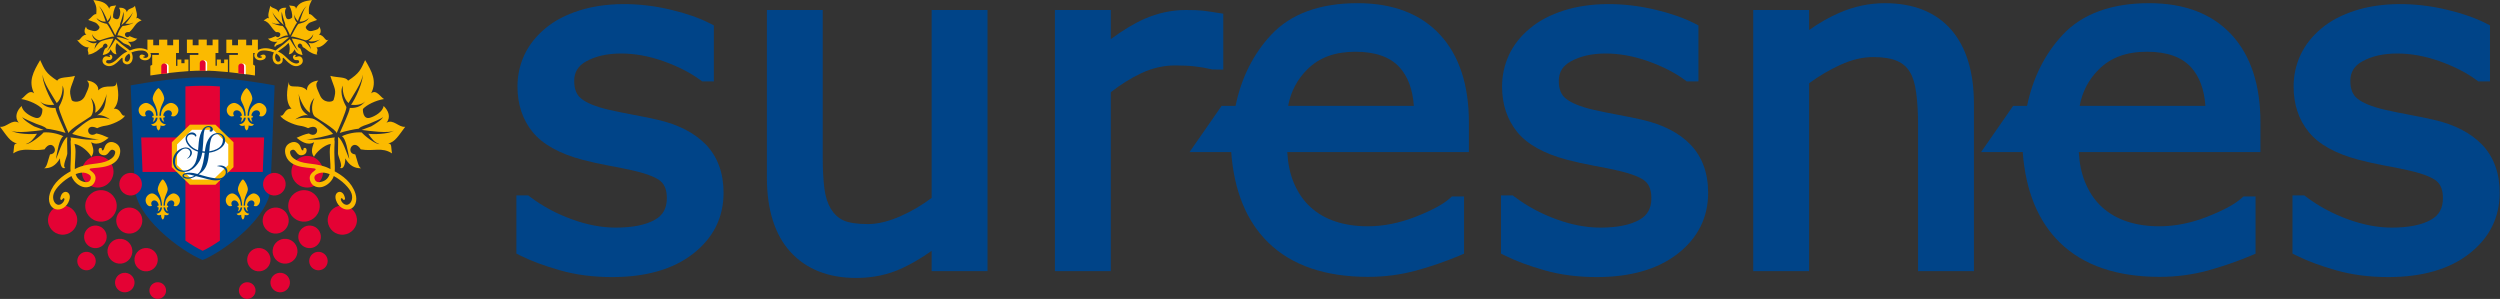 <?xml version="1.0" encoding="UTF-8" standalone="no"?>
<svg
   xmlns:dc="http://purl.org/dc/elements/1.1/"
   xmlns:cc="http://creativecommons.org/ns#"
   xmlns:rdf="http://www.w3.org/1999/02/22-rdf-syntax-ns#"
   xmlns:svg="http://www.w3.org/2000/svg"
   xmlns="http://www.w3.org/2000/svg"
   xmlns:sodipodi="http://sodipodi.sourceforge.net/DTD/sodipodi-0.dtd"
   xmlns:inkscape="http://www.inkscape.org/namespaces/inkscape"
   inkscape:version="1.0 (4035a4f, 2020-05-01)"
   sodipodi:docname="Logo Suresnes.svg"
   viewBox="0 0 700 83.701"
   height="83.701"
   width="700"
   xml:space="preserve"
   id="svg833"
   version="1.1"><rect x="0" y="0" width="700" height="83.701" fill="#333333" stroke="none"/><defs
     id="defs837" /><sodipodi:namedview
     inkscape:current-layer="g841"
     inkscape:window-maximized="0"
     inkscape:window-y="0"
     inkscape:window-x="0"
     inkscape:cy="31.749281"
     inkscape:cx="30.517953"
     inkscape:zoom="8.1279973"
     showgrid="false"
     id="namedview835"
     inkscape:window-height="900"
     inkscape:window-width="1440"
     inkscape:pageshadow="2"
     inkscape:pageopacity="0"
     guidetolerance="10"
     gridtolerance="10"
     objecttolerance="10"
     borderopacity="1"
     bordercolor="#666666"
     pagecolor="#ffffff" /><g
     transform="matrix(1.333,0,0,-1.333,-433.648,109.939)"
     inkscape:label="Logo Suresnes"
     inkscape:groupmode="layer"
     id="g841"><g
       transform="matrix(2.52,0,0,2.52,-494.271,-125.308)"
       id="g1509"><path
         d="m 384.068,70.406 c -0.949,0.976 -2.3,1.67 -4.012,2.062 -0.537,0.126 -1.212,0.266 -2.006,0.412 -0.783,0.146 -1.496,0.292 -2.118,0.436 -1.058,0.248 -1.818,0.56 -2.263,0.932 -0.386,0.312 -0.573,0.787 -0.573,1.452 0,0.74 0.317,1.262 1,1.64 0.778,0.433 1.759,0.654 2.915,0.654 1.142,0 2.325,-0.217 3.519,-0.64 1.205,-0.429 2.235,-0.953 3.069,-1.563 l 0.159,-0.12 h 0.977 v 4.667 l -0.325,0.166 c -0.874,0.448 -1.976,0.835 -3.272,1.142 -2.705,0.646 -5.466,0.617 -7.612,-0.065 -1.134,-0.36 -2.084,-0.859 -2.825,-1.483 -0.776,-0.643 -1.367,-1.385 -1.754,-2.213 -0.385,-0.824 -0.58,-1.716 -0.58,-2.646 0,-1.486 0.426,-2.762 1.265,-3.793 0.839,-1.021 2.228,-1.801 4.152,-2.309 0.656,-0.173 1.399,-0.34 2.207,-0.49 0.781,-0.143 1.414,-0.269 1.903,-0.382 1.515,-0.335 2.154,-0.69 2.421,-0.93 0.337,-0.301 0.501,-0.757 0.501,-1.395 0,-0.844 -0.315,-1.419 -0.988,-1.8 -0.765,-0.437 -1.867,-0.659 -3.274,-0.659 -1.155,0 -2.383,0.23 -3.647,0.691 -1.277,0.462 -2.45,1.092 -3.491,1.876 l -0.158,0.12 h -0.983 v -4.852 l 0.329,-0.164 c 0.889,-0.443 1.998,-0.858 3.298,-1.226 1.319,-0.378 2.784,-0.568 4.353,-0.568 2.816,0 5.075,0.649 6.731,1.931 1.698,1.313 2.559,3.028 2.559,5.092 0,1.652 -0.496,3.001 -1.477,4.025"
         style="fill:#004488;fill-opacity:1;fill-rule:nonzero;stroke:none"
         id="path893" /><path
         d="m 402.89,81.619 v -15.662 c -0.809,-0.61 -1.692,-1.126 -2.615,-1.532 -0.98,-0.431 -1.887,-0.649 -2.696,-0.649 -0.915,0 -1.604,0.106 -2.048,0.31 -0.422,0.199 -0.762,0.509 -1.034,0.947 -0.274,0.457 -0.456,1.017 -0.544,1.676 -0.092,0.711 -0.142,1.587 -0.142,2.601 v 12.309 h -4.654 v -13.949 c 0,-2.694 0.659,-4.784 1.961,-6.211 1.312,-1.442 3.163,-2.173 5.486,-2.173 1.37,0 2.641,0.268 3.782,0.792 0.807,0.37 1.648,0.862 2.504,1.467 v -1.69 h 4.658 v 21.764 z"
         style="fill:#004488;fill-opacity:1;fill-rule:nonzero;stroke:none"
         id="path895" /><path
         d="m 426.693,81.39 c -0.553,0.087 -0.964,0.149 -1.242,0.179 -0.3,0.033 -0.751,0.05 -1.373,0.05 -1.171,0 -2.334,-0.249 -3.457,-0.741 -0.835,-0.367 -1.774,-0.934 -2.798,-1.683 v 2.424 h -4.658 v -21.765 h 4.658 v 14.913 c 0.816,0.639 1.665,1.171 2.533,1.581 0.909,0.431 1.864,0.651 2.836,0.651 0.636,0 1.194,-0.026 1.652,-0.083 0.459,-0.048 0.941,-0.133 1.432,-0.25 l 0.922,-0.015 v 4.66 z"
         style="fill:#004488;fill-opacity:1;fill-rule:nonzero;stroke:none"
         id="path897" /><path
         d="m 438.218,78.141 c 1.657,0 2.891,-0.437 3.673,-1.296 0.697,-0.768 1.095,-1.847 1.192,-3.217 h -10.476 c 0.218,1.197 0.749,2.199 1.603,3.05 0.992,0.985 2.303,1.463 4.008,1.463 m 9.454,-5.884 c 0,3.122 -0.813,5.586 -2.416,7.312 -1.612,1.738 -3.92,2.62 -6.857,2.62 -3.149,0 -5.578,-0.888 -7.21,-2.638 -1.489,-1.6 -2.488,-3.589 -2.967,-5.923 h -1.162 l -2.672,-3.848 h 3.472 c 0.237,-3.256 1.287,-5.802 3.121,-7.574 1.941,-1.877 4.729,-2.83 8.287,-2.83 1.383,0 2.726,0.178 3.983,0.52 1.24,0.335 2.466,0.76 3.65,1.257 l 0.367,0.158 v 4.766 h -1.011 l -0.17,-0.149 c -0.545,-0.495 -1.502,-1.012 -2.849,-1.538 -1.343,-0.53 -2.687,-0.799 -4.008,-0.799 -0.985,0 -1.897,0.138 -2.709,0.411 -0.794,0.266 -1.488,0.669 -2.063,1.2 -0.592,0.541 -1.07,1.247 -1.414,2.097 -0.288,0.712 -0.459,1.546 -0.512,2.481 h 15.14 z"
         style="fill:#004488;fill-opacity:1;fill-rule:nonzero;stroke:none"
         id="path899" /><path
         d="m 466.138,70.406 c -0.947,0.976 -2.301,1.67 -4.013,2.062 -0.536,0.126 -1.213,0.266 -2.002,0.412 -0.786,0.146 -1.498,0.292 -2.123,0.436 -1.052,0.248 -1.815,0.56 -2.262,0.932 -0.385,0.31 -0.573,0.787 -0.573,1.452 0,0.74 0.321,1.262 1.007,1.64 0.776,0.433 1.752,0.654 2.909,0.654 1.141,0 2.327,-0.217 3.524,-0.64 1.201,-0.429 2.232,-0.953 3.063,-1.563 l 0.157,-0.12 h 0.98 v 4.667 l -0.326,0.166 c -0.872,0.448 -1.975,0.835 -3.269,1.142 -2.702,0.646 -5.465,0.619 -7.617,-0.065 -1.128,-0.36 -2.077,-0.859 -2.82,-1.483 -0.78,-0.641 -1.368,-1.385 -1.755,-2.213 -0.385,-0.824 -0.581,-1.716 -0.581,-2.646 0,-1.486 0.427,-2.762 1.266,-3.793 0.833,-1.021 2.228,-1.801 4.15,-2.309 0.663,-0.173 1.403,-0.34 2.209,-0.49 0.783,-0.143 1.417,-0.269 1.902,-0.382 1.517,-0.335 2.156,-0.69 2.421,-0.93 0.336,-0.301 0.497,-0.757 0.497,-1.395 0,-0.844 -0.312,-1.419 -0.984,-1.8 -0.765,-0.437 -1.866,-0.659 -3.278,-0.659 -1.148,0 -2.377,0.23 -3.643,0.691 -1.277,0.462 -2.452,1.092 -3.492,1.876 l -0.162,0.12 h -0.976 v -4.852 l 0.329,-0.164 c 0.887,-0.443 1.999,-0.858 3.297,-1.226 1.318,-0.378 2.783,-0.568 4.356,-0.568 2.81,0 5.073,0.649 6.726,1.931 1.699,1.313 2.56,3.028 2.56,5.092 0,1.652 -0.495,3.002 -1.477,4.025"
         style="fill:#004488;fill-opacity:1;fill-rule:nonzero;stroke:none"
         id="path901" /><path
         d="m 487.872,79.977 c -1.281,1.47 -3.141,2.211 -5.533,2.211 -1.293,0 -2.57,-0.271 -3.793,-0.805 -0.856,-0.369 -1.698,-0.851 -2.517,-1.434 v 1.669 h -4.658 v -21.764 h 4.658 v 15.657 c 0.835,0.619 1.714,1.133 2.614,1.541 0.949,0.431 1.864,0.645 2.722,0.645 0.83,0 1.505,-0.106 2.004,-0.327 0.467,-0.2 0.811,-0.5 1.062,-0.922 0.245,-0.392 0.419,-0.965 0.522,-1.702 0.106,-0.803 0.158,-1.668 0.158,-2.584 v -12.308 h 4.657 v 13.951 c 0,2.651 -0.641,4.729 -1.896,6.172"
         style="fill:#004488;fill-opacity:1;fill-rule:nonzero;stroke:none"
         id="path903" /><path
         d="m 504.197,78.141 c 1.657,0 2.893,-0.437 3.671,-1.296 0.697,-0.768 1.098,-1.847 1.197,-3.217 h -10.483 c 0.222,1.197 0.75,2.199 1.606,3.05 0.99,0.985 2.304,1.463 4.009,1.463 m 9.454,-5.884 c 0,3.122 -0.816,5.586 -2.416,7.312 -1.614,1.738 -3.92,2.62 -6.857,2.62 -3.151,0 -5.579,-0.888 -7.212,-2.638 -1.491,-1.6 -2.487,-3.589 -2.967,-5.923 h -1.163 l -2.668,-3.848 h 3.468 c 0.242,-3.256 1.289,-5.802 3.124,-7.574 1.94,-1.877 4.727,-2.83 8.285,-2.83 1.383,0 2.726,0.178 3.989,0.52 1.232,0.335 2.456,0.76 3.644,1.257 l 0.366,0.158 v 4.766 h -1.007 l -0.172,-0.149 c -0.548,-0.495 -1.506,-1.012 -2.848,-1.538 -1.343,-0.53 -2.69,-0.799 -4.011,-0.799 -0.982,0 -1.895,0.138 -2.71,0.411 -0.794,0.266 -1.484,0.669 -2.062,1.2 -0.594,0.541 -1.069,1.247 -1.412,2.097 -0.29,0.712 -0.462,1.546 -0.511,2.481 h 15.14 z"
         style="fill:#004488;fill-opacity:1;fill-rule:nonzero;stroke:none"
         id="path905" /><path
         d="m 532.116,70.406 c -0.951,0.976 -2.301,1.67 -4.01,2.062 -0.54,0.126 -1.219,0.266 -2.007,0.412 -0.783,0.146 -1.498,0.292 -2.122,0.436 -1.054,0.248 -1.814,0.56 -2.262,0.932 -0.382,0.31 -0.571,0.787 -0.571,1.452 0,0.74 0.314,1.262 1.001,1.64 0.778,0.433 1.76,0.654 2.913,0.654 1.142,0 2.326,-0.217 3.523,-0.64 1.202,-0.429 2.234,-0.953 3.064,-1.563 l 0.159,-0.12 h 0.979 v 4.667 l -0.325,0.166 c -0.874,0.448 -1.976,0.835 -3.275,1.142 -2.699,0.646 -5.461,0.619 -7.61,-0.065 -1.131,-0.36 -2.082,-0.859 -2.824,-1.483 -0.775,-0.641 -1.367,-1.385 -1.753,-2.213 -0.387,-0.824 -0.581,-1.716 -0.581,-2.646 0,-1.486 0.426,-2.762 1.266,-3.793 0.83,-1.021 2.23,-1.801 4.149,-2.309 0.66,-0.173 1.403,-0.34 2.209,-0.49 0.781,-0.143 1.415,-0.269 1.906,-0.382 1.513,-0.335 2.15,-0.69 2.417,-0.93 0.337,-0.301 0.499,-0.757 0.499,-1.395 0,-0.844 -0.315,-1.419 -0.988,-1.8 -0.765,-0.437 -1.866,-0.659 -3.278,-0.659 -1.152,0 -2.375,0.23 -3.644,0.691 -1.275,0.462 -2.449,1.092 -3.488,1.876 l -0.159,0.12 h -0.983 v -4.852 l 0.333,-0.164 c 0.887,-0.443 1.996,-0.858 3.295,-1.226 1.32,-0.378 2.785,-0.568 4.356,-0.568 2.809,0 5.073,0.649 6.729,1.931 1.697,1.313 2.558,3.028 2.558,5.092 0,1.652 -0.496,3.002 -1.476,4.025"
         style="fill:#004488;fill-opacity:1;fill-rule:nonzero;stroke:none"
         id="path907" /></g><g
       transform="matrix(2.52,0,0,2.52,-494.271,-125.308)"
       id="g1555"><path
         d="m 342.125,76.004 c 2.354,0.023 6,-0.669 6,-0.669 l -0.339,-8.431 c 0.004,-2.474 -3.802,-5.362 -5.661,-6.123 -1.86,0.761 -5.665,3.649 -5.661,6.123 l -0.339,8.431 c 0,0 3.646,0.692 6,0.669"
         style="fill:#004488;fill-opacity:1;fill-rule:nonzero;stroke:none"
         id="path909" /><path
         d="m 343.562,75.249 v -4.254 h 3.688 l -0.114,-2.872 h -3.574 v -5.725 c -0.506,-0.354 -1.003,-0.647 -1.436,-0.851 -0.435,0.204 -0.931,0.497 -1.437,0.85 v 5.726 h -3.574 l -0.114,2.872 h 3.688 v 4.254 c 0.502,0.038 0.992,0.059 1.437,0.056 0.443,0.003 0.933,-0.018 1.436,-0.056"
         style="fill:#e40234;fill-opacity:1;fill-rule:nonzero;stroke:none"
         id="path911" /><path
         d="m 341.061,72.061 h 2.13 l 1.505,-1.466 v -2.073 l -1.505,-1.467 h -2.13 l -1.505,1.467 v 2.073 z"
         style="fill:#fbba00;fill-opacity:1;fill-rule:nonzero;stroke:none"
         id="path913" /><path
         d="m 341.241,71.635 -1.249,-1.217 v -1.72 l 1.249,-1.215 h 1.767 l 1.251,1.215 v 1.72 l -1.251,1.217 z"
         style="fill:#ffffff;fill-opacity:1;fill-rule:nonzero;stroke:none"
         id="path915" /><path
         d="m 337.92,77.876 h 0.552 v 0.159 h -0.95 v 1.114 h 0.484 v -0.468 h 0.488 v 0.468 h 0.684 v -0.468 h 0.489 v 0.468 h 0.483 v -1.114 h -0.243 v -1.071 h 0.113 v 0.525 h 0.33 v -0.302 h 0.265 v 0.302 h 0.326 v -0.964 c -1.039,-0.07 -2.199,-0.218 -3.176,-0.363 v 0.809 l 0.155,0.079 z"
         style="fill:#fbba00;fill-opacity:1;fill-rule:nonzero;stroke:none"
         id="path917" /><path
         id="path933"
         style="fill:#ffffff;fill-opacity:1;fill-rule:nonzero;stroke:none"
         d="m 339.15,76.937 c 0,0.117 -0.094,0.213 -0.214,0.224 0.033,0.001 0.072,0.003 0.117,0.001 0.131,-0.005 0.237,-0.101 0.237,-0.225 l -0.002,-0.575 -0.139,-0.017 z" /><path
         id="path935"
         style="fill:#e40234;fill-opacity:1;fill-rule:nonzero;stroke:none"
         d="m 338.677,76.937 c 0,0.124 0.105,0.225 0.237,0.225 0.13,0 0.237,-0.101 0.237,-0.225 l -0.003,-0.592 -0.471,-0.061 z" /><path
         d="m 344.344,77.876 h 0.719 v 0.159 h -0.963 v 1.114 h 0.484 v -0.468 h 0.487 v 0.468 h 0.686 v -0.468 h 0.488 v 0.468 h 0.484 v -1.114 h -0.39 l -0.004,-0.966 0.155,-0.098 -0.005,-0.809 c -0.66,0.097 -1.406,0.198 -2.141,0.273 z"
         style="fill:#fbba00;fill-opacity:1;fill-rule:nonzero;stroke:none"
         id="path945" /><path
         id="path961"
         style="fill:#ffffff;fill-opacity:1;fill-rule:nonzero;stroke:none"
         d="m 345.717,76.935 v -0.672 l -0.14,0.019 v 0.653 c 0,0.123 -0.106,0.224 -0.237,0.224 h -0.021 c 0.042,0.005 0.094,0.005 0.16,0 0.132,-0.009 0.238,-0.101 0.238,-0.224" /><path
         id="path963"
         style="fill:#e40234;fill-opacity:1;fill-rule:nonzero;stroke:none"
         d="m 345.577,76.935 v -0.653 l -0.472,0.061 -0.002,0.592 c 0,0.123 0.106,0.224 0.237,0.224 0.131,0 0.237,-0.101 0.237,-0.224" /><path
         d="m 343.197,76.972 h 0.111 v 0.517 h 0.333 v -0.296 h 0.277 v 0.296 h 0.311 v -1.042 c -0.749,0.075 -1.483,0.122 -2.099,0.117 -0.331,0.005 -0.694,-0.008 -1.076,-0.033 v 1.346 h 0.713 v 0.158 h -0.954 v 1.115 h 0.482 v -0.469 h 0.489 v 0.469 h 0.684 v -0.469 h 0.487 v 0.469 h 0.483 v -1.115 h -0.241 z"
         style="fill:#fbba00;fill-opacity:1;fill-rule:nonzero;stroke:none"
         id="path973" /><path
         id="path989"
         style="fill:#ffffff;fill-opacity:1;fill-rule:nonzero;stroke:none"
         d="m 342.5,77.203 -0.002,-0.645 -0.14,10e-4 0.002,0.644 c 0,0.124 -0.107,0.225 -0.238,0.225 h -0.023 c 0.04,0.004 0.093,0.006 0.163,0 0.132,-0.009 0.238,-0.101 0.238,-0.225" /><path
         id="path991"
         style="fill:#e40234;fill-opacity:1;fill-rule:nonzero;stroke:none"
         d="m 342.36,77.203 -0.002,-0.644 -0.228,0.002 -0.247,-0.002 0.003,0.644 c 0,0.124 0.106,0.225 0.236,0.225 0.131,0 0.238,-0.101 0.238,-0.225" /><path
         d="m 334.197,61.404 c -0.059,0.57 0.354,1.081 0.924,1.14 0.569,0.061 1.08,-0.352 1.14,-0.923 0.059,-0.571 -0.354,-1.08 -0.924,-1.139 -0.57,-0.06 -1.079,0.353 -1.14,0.922"
         style="fill:#e40234;fill-opacity:1;fill-rule:nonzero;stroke:none"
         id="path1001" /><path
         d="m 336.445,60.706 c -0.056,0.535 0.331,1.015 0.866,1.07 0.534,0.057 1.013,-0.332 1.069,-0.865 0.057,-0.535 -0.331,-1.014 -0.865,-1.071 -0.535,-0.055 -1.014,0.331 -1.07,0.866"
         style="fill:#e40234;fill-opacity:1;fill-rule:nonzero;stroke:none"
         id="path1003" /><path
         d="m 332.067,68 c -0.076,0.724 0.448,1.373 1.172,1.45 0.725,0.074 1.373,-0.45 1.449,-1.173 0.076,-0.725 -0.45,-1.372 -1.172,-1.449 -0.724,-0.075 -1.373,0.449 -1.449,1.172"
         style="fill:#e40234;fill-opacity:1;fill-rule:nonzero;stroke:none"
         id="path1005" /><path
         d="m 332.345,65.154 c -0.077,0.72 0.446,1.368 1.167,1.442 0.722,0.076 1.369,-0.447 1.444,-1.168 0.077,-0.722 -0.446,-1.367 -1.168,-1.443 -0.722,-0.076 -1.368,0.446 -1.443,1.169"
         style="fill:#e40234;fill-opacity:1;fill-rule:nonzero;stroke:none"
         id="path1007" /><path
         d="m 335.183,67.002 c -0.055,0.518 0.321,0.981 0.838,1.037 0.518,0.053 0.982,-0.322 1.036,-0.841 0.055,-0.517 -0.322,-0.98 -0.839,-1.036 -0.517,-0.053 -0.98,0.322 -1.035,0.84"
         style="fill:#e40234;fill-opacity:1;fill-rule:nonzero;stroke:none"
         id="path1009" /><path
         d="m 334.826,58.817 c -0.048,0.447 0.276,0.847 0.724,0.894 0.446,0.046 0.847,-0.277 0.894,-0.724 0.047,-0.447 -0.276,-0.848 -0.725,-0.894 -0.446,-0.049 -0.847,0.277 -0.893,0.724"
         style="fill:#e40234;fill-opacity:1;fill-rule:nonzero;stroke:none"
         id="path1011" /><path
         d="m 332.248,62.614 c -0.054,0.517 0.321,0.981 0.839,1.034 0.517,0.056 0.98,-0.32 1.036,-0.837 0.054,-0.518 -0.321,-0.982 -0.84,-1.036 -0.517,-0.054 -0.981,0.321 -1.035,0.839"
         style="fill:#e40234;fill-opacity:1;fill-rule:nonzero;stroke:none"
         id="path1013" /><path
         d="m 329.241,63.981 c -0.071,0.67 0.414,1.271 1.084,1.341 0.67,0.07 1.27,-0.417 1.342,-1.087 0.07,-0.669 -0.416,-1.269 -1.086,-1.34 -0.669,-0.069 -1.27,0.417 -1.34,1.086"
         style="fill:#e40234;fill-opacity:1;fill-rule:nonzero;stroke:none"
         id="path1015" /><path
         d="m 334.927,63.955 c -0.064,0.598 0.371,1.133 0.969,1.195 0.596,0.063 1.134,-0.371 1.195,-0.968 0.064,-0.598 -0.37,-1.134 -0.968,-1.196 -0.599,-0.064 -1.132,0.371 -1.196,0.969"
         style="fill:#e40234;fill-opacity:1;fill-rule:nonzero;stroke:none"
         id="path1017" /><path
         d="m 331.678,60.613 c -0.043,0.423 0.263,0.801 0.685,0.846 0.424,0.044 0.803,-0.262 0.848,-0.685 0.044,-0.424 -0.262,-0.802 -0.685,-0.847 -0.423,-0.044 -0.802,0.264 -0.848,0.686"
         style="fill:#e40234;fill-opacity:1;fill-rule:nonzero;stroke:none"
         id="path1019" /><path
         d="m 337.691,58.163 c -0.04,0.381 0.237,0.723 0.619,0.764 0.381,0.038 0.722,-0.237 0.763,-0.62 0.04,-0.381 -0.237,-0.723 -0.618,-0.762 -0.381,-0.04 -0.724,0.237 -0.764,0.618"
         style="fill:#e40234;fill-opacity:1;fill-rule:nonzero;stroke:none"
         id="path1021" /><path
         d="m 335.996,77.988 c 0.086,-0.128 0.122,-0.285 0.052,-0.466 -0.079,-0.209 -0.195,-0.238 -0.299,-0.199 -0.102,0.041 -0.162,0.118 -0.077,0.343 0.046,0.123 0.167,0.233 0.324,0.322 m -0.997,1.098 c -0.093,0.052 -0.115,0.078 -0.135,0.121 -0.122,-0.155 -0.346,-0.679 -0.746,-1.045 0.195,0.222 0.489,0.862 0.572,1.084 -0.313,-0.012 -0.974,-0.164 -1.127,-0.289 -0.153,-0.126 -0.397,-0.402 -0.449,-0.627 0,0.199 0.101,0.506 0.227,0.57 -0.389,-0.121 -0.519,-0.044 -1.024,0.272 0.216,-0.102 0.715,-0.252 0.984,-0.128 -0.155,0.074 -0.35,0.243 -0.4,0.567 0.19,-0.379 0.522,-0.543 0.661,-0.514 0.137,0.029 1.051,0.385 1.202,0.295 -0.114,0.218 -0.501,0.975 -0.633,1.079 -0.147,0.023 -0.697,0.127 -0.856,0.484 0.128,-0.137 0.482,-0.349 0.773,-0.296 -0.096,0.233 -0.356,1.144 -0.599,1.282 0.236,-0.086 0.661,-0.951 0.731,-1.244 0.157,0.158 0.311,0.38 0.281,0.601 0.045,-0.24 0.034,-0.465 -0.206,-0.733 0.143,-0.139 0.473,-0.84 0.588,-1.057 0.064,0.188 0.302,0.659 0.387,0.778 -0.022,0.17 0.087,0.372 0.127,0.515 0.039,0.141 0.186,0.604 0.152,0.675 0.076,-0.132 0.022,-0.511 -0.006,-0.688 -0.069,-0.191 -0.089,-0.266 -0.146,-0.432 0.246,0.233 0.916,0.86 0.943,1.118 -0.02,-0.299 -0.492,-0.886 -0.623,-0.993 0.263,-0.025 0.476,-0.034 0.68,0.098 -0.09,-0.151 -0.757,-0.296 -0.906,-0.29 -0.194,-0.194 -0.368,-0.528 -0.433,-0.802 0.18,0.087 0.719,-0.222 1.008,-0.384 -0.177,0.028 -0.874,0.33 -1.09,0.227 0.097,-0.063 0.298,-0.237 0.573,-0.465 0.101,-0.083 0.598,-0.169 0.563,-0.34 0.159,0.083 0.023,0.289 -0.182,0.456 0.379,-0.059 0.612,0.043 0.792,0.274 -0.118,-0.07 -0.379,0.09 -0.649,0.186 -0.331,-0.334 -0.659,0.411 -0.02,0.336 0.453,0.393 0.494,0.802 1.026,0.978 -0.247,0.125 -0.344,0.288 -0.457,0.145 0.146,0.282 0.013,0.604 -0.102,1.069 -0.144,-0.251 -0.624,-0.187 -0.67,-0.544 -0.066,0.327 -0.376,0.414 -0.668,0.376 0.18,-0.184 0.119,-0.594 0.026,-0.811 -0.135,-0.313 -0.503,-0.013 -0.506,0.011 -0.035,0.242 0.058,0.677 0.251,1.012 -0.152,-0.072 -0.576,0.018 -0.564,-0.292 -0.25,0.559 -0.732,0.641 -1.332,0.733 0.203,-0.421 0.301,-0.548 0.237,-1.181 -0.195,0.049 -0.399,-0.287 -0.67,-0.482 0.598,-0.232 0.652,-0.149 0.937,-0.568 0.049,-0.108 -0.169,-0.449 -0.541,-0.344 -0.37,0.1 -0.547,0.123 -0.571,0.36 -0.176,-0.248 -0.167,-0.56 0.024,-0.671 -0.483,-0.039 -0.526,-0.668 -0.812,-0.393 0.176,-0.245 0.588,-0.711 1.011,-0.67 -0.232,-0.262 0.096,-0.473 -0.077,-0.581 0.181,-0.072 0.73,0.215 0.914,0.396 0.081,0.081 0.198,0.158 0.315,0.216 0.149,0.628 0.707,0.05 0.204,-0.124 -0.091,-0.159 -0.14,-0.344 -0.194,-0.548 0.2,0.042 0.602,0.13 0.648,0.485 0.101,-0.154 0.21,-0.408 0.506,-0.42 -0.093,0.197 -0.132,0.68 0.024,0.954 l 0.059,-0.071 c 0.203,-0.244 0.614,-0.476 0.814,-0.652 l -0.051,-0.022 c -0.543,-0.243 -0.785,-0.72 -1.204,-0.907 -0.21,-0.092 -0.326,-0.074 -0.388,-0.05 -0.062,0.024 -0.162,0.05 -0.112,0.183 0.074,0.193 0.371,-0.063 0.49,0.249 0.061,0.158 -0.063,0.253 -0.108,0.272 -0.045,0.016 -0.088,0.003 -0.106,-0.042 -0.029,-0.076 0.063,-0.072 0.048,-0.111 -0.016,-0.039 -0.05,-0.044 -0.176,0.004 -0.186,0.071 -0.361,-0.006 -0.428,-0.181 -0.093,-0.244 0.013,-0.463 0.297,-0.572 0.655,-0.251 1.215,0.697 1.318,0.658 0.08,-0.03 -0.097,-0.386 0.26,-0.524 0.266,-0.101 0.485,0.082 0.561,0.278 0.079,0.207 0.054,0.437 -0.019,0.601 -0.012,0.029 -0.028,0.056 -0.045,0.083 0.378,0.159 0.866,0.22 1.117,0.124 0.215,-0.083 0.337,-0.29 0.278,-0.442 -0.076,-0.198 -0.441,-0.14 -0.405,-0.046 0.024,0.062 0.11,-0.014 0.137,0.056 0.019,0.049 -0.034,0.077 -0.125,0.111 -0.147,0.057 -0.272,0.01 -0.311,-0.093 -0.029,-0.077 -0.012,-0.229 0.214,-0.316 0.31,-0.12 0.62,0.007 0.706,0.235 0.088,0.226 -0.064,0.507 -0.389,0.632 -0.504,0.194 -0.99,0.055 -1.362,-0.096 -0.21,0.201 -0.488,0.338 -1.043,0.842"
         style="fill:#fbba00;fill-opacity:1;fill-rule:nonzero;stroke:none"
         id="path1023" /><path
         d="m 331.12,70.657 c 0.035,0.196 0.021,0.259 -0.018,0.338 0.367,-0.005 1.385,-0.297 2.38,-0.146 -0.55,-0.018 -1.816,0.302 -2.233,0.442 0.384,0.435 1.376,1.213 1.734,1.286 0.359,0.075 1.044,0.102 1.43,-0.084 -0.289,0.235 -0.851,0.445 -1.09,0.337 0.632,0.421 0.67,0.697 0.804,1.795 -0.108,-0.43 -0.472,-1.324 -0.964,-1.569 0.073,0.309 0.059,0.791 -0.351,1.237 0.325,-0.715 0.171,-1.385 -0.029,-1.55 -0.201,-0.166 -1.784,-1.066 -1.829,-1.39 -0.181,0.421 -0.821,1.862 -0.817,2.174 0.138,0.238 0.632,1.151 0.301,1.797 0.048,-0.344 -0.058,-1.103 -0.474,-1.46 -0.223,0.41 -1.236,1.848 -1.151,2.361 -0.149,-0.442 0.598,-2.063 0.941,-2.507 -0.412,-0.043 -0.911,-0.005 -1.193,0.298 0.293,-0.345 0.629,-0.593 1.297,-0.559 0.033,-0.37 0.657,-1.663 0.837,-2.084 -0.348,0.13 -1.303,0.336 -1.574,0.353 -0.219,0.23 -0.638,0.307 -0.89,0.417 -0.248,0.11 -1.089,0.437 -1.151,0.568 0.102,-0.262 0.713,-0.628 0.999,-0.793 0.358,-0.124 0.487,-0.181 0.791,-0.295 -0.621,-0.081 -2.306,-0.316 -2.712,-0.052 0.454,-0.321 1.853,-0.325 2.159,-0.264 -0.268,-0.407 -0.503,-0.726 -0.935,-0.864 0.325,-0.047 1.313,0.746 1.477,0.969 0.505,0.052 1.191,-0.088 1.662,-0.315 -0.337,-0.157 -0.52,-1.293 -0.623,-1.899 0.166,0.289 0.544,1.645 0.946,1.836 -0.026,-0.213 -0.009,-0.704 0,-1.369 0.003,-0.242 -0.453,-1.061 -0.167,-1.209 -0.306,-0.133 -0.443,0.306 -0.442,0.797 -0.358,-0.617 -0.781,-0.835 -1.324,-0.826 0.242,0.092 0.314,0.655 0.49,1.155 0.87,0.088 0.178,1.43 -0.457,0.42 -1.099,-0.193 -1.734,0.227 -2.609,-0.336 0.106,0.502 -0.014,0.831 0.323,0.829 -0.578,0.118 -0.885,0.685 -1.422,1.392 0.532,-0.084 0.998,0.681 1.565,0.333 -0.392,0.476 -0.158,1.023 0.24,1.403 0.053,-0.475 0.717,-0.867 1.139,-0.986 0.607,-0.172 0.606,0.71 0.576,0.741 -0.309,0.334 -1.047,0.708 -1.754,0.821 0.281,0.135 0.647,0.851 1.079,0.47 -0.512,1.014 -0.069,1.804 0.5,2.776 0.367,-0.784 0.438,-1.07 1.424,-1.719 0.156,0.337 0.88,0.239 1.475,0.404 -0.361,-1.136 -0.544,-1.115 -0.273,-2.014 0.099,-0.196 0.842,-0.28 1.128,0.375 0.286,0.653 0.46,0.937 0.145,1.246 0.565,-0.037 1.005,-0.413 0.94,-0.818 0.622,0.653 1.577,-0.023 1.513,0.713 0.148,-0.542 0.34,-1.681 -0.215,-2.239 0.651,0.026 0.573,-0.693 0.928,-0.569 -0.105,-0.345 -1.163,-0.799 -1.638,-0.854 -0.208,-0.023 -0.456,-0.1 -0.676,-0.201 -1.084,0.518 -0.899,-0.963 -0.062,-0.441 0.335,-0.055 0.661,-0.2 1.02,-0.361 -0.297,-0.238 -0.891,-0.713 -1.458,-0.364 0.104,-0.329 0.342,-0.779 0.014,-1.219 -0.175,0.362 -0.822,0.98 -1.402,1.076 l 0.035,-0.166 0.015,-0.064 c 0.1,-0.515 -0.045,-1.377 -0.026,-1.871 l 0.091,0.046 c 0.984,0.501 1.954,0.294 2.71,0.679 0.382,0.194 0.491,0.383 0.528,0.498 0.037,0.116 0.116,0.295 -0.135,0.378 -0.361,0.116 -0.341,-0.61 -0.928,-0.418 -0.301,0.098 -0.295,0.388 -0.267,0.473 0.027,0.086 0.096,0.131 0.183,0.104 0.14,-0.046 0.031,-0.174 0.105,-0.197 0.074,-0.024 0.123,0.02 0.2,0.26 0.114,0.348 0.429,0.51 0.76,0.402 0.46,-0.148 0.653,-0.557 0.477,-1.096 -0.401,-1.238 -2.425,-0.935 -2.486,-1.129 -0.05,-0.151 0.671,-0.314 0.452,-0.987 -0.165,-0.503 -0.685,-0.605 -1.053,-0.486 -0.393,0.128 -0.696,0.434 -0.846,0.731 -0.027,0.051 -0.05,0.106 -0.068,0.161 -0.672,-0.36 -1.327,-0.99 -1.482,-1.467 -0.132,-0.405 0.025,-0.821 0.312,-0.915 0.374,-0.121 0.716,0.472 0.538,0.531 -0.116,0.036 -0.107,-0.176 -0.239,-0.133 -0.095,0.029 -0.069,0.139 -0.014,0.309 0.089,0.276 0.3,0.404 0.496,0.342 0.147,-0.05 0.347,-0.25 0.207,-0.678 -0.191,-0.59 -0.734,-0.886 -1.164,-0.747 -0.43,0.14 -0.654,0.686 -0.455,1.3 0.31,0.954 1.076,1.493 1.726,1.853 -0.044,0.537 0.084,1.095 0.004,2.484 m 0.418,-2.717 c 0.087,-0.274 0.269,-0.51 0.612,-0.621 0.393,-0.127 0.571,0.004 0.635,0.201 0.064,0.196 0.02,0.373 -0.403,0.51 -0.233,0.075 -0.531,0.03 -0.844,-0.09"
         style="fill:#fbba00;fill-opacity:1;fill-rule:nonzero;stroke:none"
         id="path1025" /><path
         d="m 338.061,72.348 c -0.031,-0.026 -0.066,-0.041 -0.099,-0.052 0.052,0.078 0.087,0.2 0.094,0.349 h -0.076 c -0.026,0 -0.064,0.052 -0.064,0.079 0,0.027 0.038,0.08 0.064,0.08 h 0.075 c -0.033,0.297 -0.242,0.457 -0.431,0.457 -0.206,0 -0.293,-0.153 -0.293,-0.268 0,-0.07 0.026,-0.156 0.078,-0.201 -0.041,-0.026 -0.105,-0.041 -0.221,-0.041 -0.145,0 -0.401,0.204 -0.401,0.531 0,0.319 0.336,0.593 0.627,0.593 0.285,0 0.827,-0.386 0.827,-1.001 l -0.001,-0.07 h 0.133 c -0.013,0.395 -0.111,0.677 -0.21,0.897 -0.059,0.132 -0.202,0.377 -0.202,0.523 0,0.283 0.259,0.756 0.483,0.888 0.227,-0.149 0.477,-0.605 0.477,-0.888 0,-0.149 -0.14,-0.395 -0.198,-0.532 -0.096,-0.221 -0.191,-0.503 -0.203,-0.888 h 0.133 l -0.002,0.07 c 0,0.615 0.542,1.001 0.828,1.001 0.289,0 0.624,-0.274 0.624,-0.593 0,-0.327 -0.256,-0.531 -0.4,-0.531 -0.115,0 -0.181,0.015 -0.22,0.041 0.053,0.045 0.079,0.131 0.079,0.201 0,0.115 -0.088,0.268 -0.295,0.268 -0.189,0 -0.398,-0.16 -0.432,-0.457 h 0.072 c 0.026,0 0.065,-0.053 0.065,-0.08 0,-0.027 -0.039,-0.079 -0.065,-0.079 h -0.072 c 0.008,-0.149 0.044,-0.271 0.095,-0.349 -0.034,0.011 -0.067,0.026 -0.1,0.052 -0.066,0.05 -0.13,0.138 -0.159,0.297 h -0.151 c 0.035,-0.402 0.354,-0.557 0.535,-0.545 -0.087,-0.174 -0.302,-0.164 -0.444,-0.102 v -0.066 c 0,-0.12 -0.058,-0.297 -0.166,-0.357 -0.106,0.06 -0.164,0.237 -0.164,0.357 v 0.066 c -0.143,-0.062 -0.357,-0.072 -0.446,0.102 0.183,-0.012 0.502,0.143 0.535,0.545 h -0.149 c -0.032,-0.159 -0.095,-0.247 -0.16,-0.297"
         style="fill:#fbba00;fill-opacity:1;fill-rule:nonzero;stroke:none"
         id="path1027" /><path
         d="m 345.407,72.348 c -0.033,-0.026 -0.067,-0.041 -0.101,-0.052 0.051,0.078 0.088,0.2 0.097,0.349 h -0.078 c -0.027,0 -0.063,0.052 -0.063,0.079 0,0.027 0.036,0.08 0.063,0.08 h 0.076 c -0.033,0.297 -0.242,0.456 -0.431,0.456 -0.207,0 -0.294,-0.152 -0.294,-0.267 0,-0.07 0.025,-0.156 0.077,-0.201 -0.039,-0.026 -0.104,-0.041 -0.219,-0.041 -0.146,0 -0.401,0.204 -0.401,0.531 0,0.319 0.334,0.593 0.625,0.593 0.285,0 0.828,-0.386 0.828,-1.001 l -0.002,-0.07 h 0.133 c -0.012,0.395 -0.111,0.677 -0.208,0.897 -0.059,0.132 -0.203,0.377 -0.203,0.523 0,0.283 0.26,0.756 0.483,0.888 0.226,-0.149 0.477,-0.605 0.477,-0.888 0,-0.149 -0.139,-0.395 -0.199,-0.532 -0.094,-0.221 -0.19,-0.503 -0.203,-0.888 h 0.134 l -0.002,0.07 c 0,0.615 0.542,1.001 0.828,1.001 0.29,0 0.624,-0.274 0.624,-0.593 0,-0.327 -0.255,-0.531 -0.398,-0.531 -0.117,0 -0.182,0.015 -0.222,0.041 0.053,0.045 0.078,0.131 0.078,0.201 0,0.115 -0.088,0.267 -0.293,0.267 -0.191,0 -0.399,-0.159 -0.431,-0.456 h 0.07 c 0.028,0 0.065,-0.053 0.065,-0.08 0,-0.027 -0.037,-0.079 -0.065,-0.079 h -0.072 c 0.008,-0.149 0.043,-0.271 0.095,-0.349 -0.033,0.011 -0.068,0.026 -0.1,0.052 -0.065,0.05 -0.129,0.138 -0.16,0.297 h -0.149 c 0.034,-0.402 0.353,-0.557 0.536,-0.545 -0.089,-0.176 -0.305,-0.164 -0.446,-0.102 v -0.066 c 0,-0.12 -0.059,-0.297 -0.166,-0.357 -0.107,0.06 -0.164,0.237 -0.164,0.357 v 0.066 c -0.142,-0.062 -0.357,-0.074 -0.446,0.102 0.183,-0.012 0.502,0.143 0.537,0.545 h -0.151 c -0.031,-0.159 -0.094,-0.247 -0.159,-0.297"
         style="fill:#fbba00;fill-opacity:1;fill-rule:nonzero;stroke:none"
         id="path1029" /><path
         d="m 345.15,64.882 c -0.027,-0.023 -0.057,-0.04 -0.087,-0.051 0.046,0.077 0.076,0.192 0.084,0.334 h -0.065 c -0.023,0 -0.057,0.049 -0.057,0.074 0,0.026 0.034,0.075 0.057,0.075 h 0.065 c -0.03,0.283 -0.21,0.435 -0.373,0.435 -0.179,0 -0.255,-0.145 -0.255,-0.254 0,-0.066 0.022,-0.148 0.068,-0.191 -0.036,-0.023 -0.091,-0.039 -0.191,-0.039 -0.125,0 -0.344,0.194 -0.344,0.506 0,0.303 0.289,0.562 0.539,0.562 0.247,0 0.715,-0.367 0.715,-0.951 l -0.002,-0.068 h 0.116 c -0.011,0.377 -0.097,0.645 -0.181,0.854 -0.052,0.126 -0.176,0.357 -0.176,0.498 0,0.267 0.225,0.717 0.418,0.841 0.195,-0.139 0.412,-0.574 0.412,-0.841 0,-0.142 -0.12,-0.378 -0.17,-0.507 -0.084,-0.209 -0.166,-0.477 -0.178,-0.845 h 0.116 l -10e-4,0.068 c 0,0.584 0.469,0.951 0.714,0.951 0.25,0 0.54,-0.259 0.54,-0.562 0,-0.312 -0.22,-0.506 -0.345,-0.506 -0.101,0 -0.155,0.016 -0.191,0.039 0.045,0.043 0.068,0.125 0.068,0.191 0,0.109 -0.077,0.254 -0.255,0.254 -0.164,0 -0.344,-0.152 -0.37,-0.435 h 0.059 c 0.023,0 0.057,-0.049 0.057,-0.075 0,-0.025 -0.034,-0.074 -0.057,-0.074 h -0.062 c 0.008,-0.142 0.038,-0.257 0.082,-0.334 -0.027,0.011 -0.057,0.028 -0.085,0.051 -0.057,0.047 -0.112,0.132 -0.139,0.283 h -0.128 c 0.028,-0.383 0.305,-0.529 0.462,-0.52 -0.077,-0.166 -0.264,-0.154 -0.385,-0.094 v -0.063 c 0,-0.114 -0.05,-0.283 -0.143,-0.341 -0.091,0.058 -0.142,0.227 -0.142,0.341 v 0.063 c -0.123,-0.06 -0.309,-0.072 -0.384,0.094 0.156,-0.009 0.432,0.137 0.462,0.52 h -0.13 c -0.026,-0.151 -0.08,-0.236 -0.138,-0.283"
         style="fill:#fbba00;fill-opacity:1;fill-rule:nonzero;stroke:none"
         id="path1031" /><path
         d="m 338.47,64.882 c -0.027,-0.023 -0.058,-0.04 -0.086,-0.051 0.044,0.077 0.075,0.192 0.083,0.334 h -0.067 c -0.023,0 -0.054,0.049 -0.054,0.076 0,0.024 0.031,0.074 0.054,0.074 h 0.065 c -0.027,0.282 -0.208,0.434 -0.373,0.434 -0.176,0 -0.253,-0.145 -0.253,-0.254 0,-0.065 0.023,-0.148 0.068,-0.191 -0.036,-0.023 -0.091,-0.039 -0.19,-0.039 -0.126,0 -0.346,0.194 -0.346,0.506 0,0.303 0.289,0.562 0.539,0.562 0.247,0 0.715,-0.367 0.715,-0.951 l -10e-4,-0.067 h 0.116 c -0.011,0.376 -0.097,0.644 -0.182,0.853 -0.05,0.126 -0.175,0.357 -0.175,0.498 0,0.268 0.225,0.717 0.418,0.842 0.196,-0.14 0.411,-0.575 0.411,-0.842 0,-0.142 -0.12,-0.378 -0.17,-0.507 -0.083,-0.208 -0.165,-0.477 -0.177,-0.844 h 0.115 v 0.067 c 0,0.584 0.468,0.951 0.715,0.951 0.25,0 0.539,-0.259 0.539,-0.562 0,-0.312 -0.219,-0.506 -0.346,-0.506 -0.099,0 -0.156,0.016 -0.19,0.039 0.045,0.043 0.068,0.126 0.068,0.191 0,0.109 -0.076,0.254 -0.255,0.254 -0.164,0 -0.344,-0.152 -0.372,-0.434 h 0.063 c 0.023,0 0.055,-0.05 0.055,-0.074 0,-0.027 -0.032,-0.076 -0.055,-0.076 h -0.064 c 0.008,-0.142 0.039,-0.257 0.082,-0.334 -0.029,0.011 -0.058,0.028 -0.085,0.051 -0.057,0.048 -0.111,0.132 -0.138,0.283 h -0.131 c 0.03,-0.383 0.306,-0.529 0.463,-0.518 -0.076,-0.168 -0.261,-0.156 -0.384,-0.096 v -0.063 c 0,-0.114 -0.05,-0.283 -0.143,-0.341 -0.093,0.058 -0.142,0.227 -0.142,0.341 v 0.063 c -0.122,-0.06 -0.308,-0.072 -0.384,0.096 0.157,-0.011 0.432,0.135 0.462,0.518 h -0.13 c -0.027,-0.151 -0.081,-0.235 -0.138,-0.283"
         style="fill:#fbba00;fill-opacity:1;fill-rule:nonzero;stroke:none"
         id="path1033" /><path
         d="m 341.44,67.803 c -0.192,0.054 -0.405,0.119 -0.622,0.119 -0.168,0 -0.259,-0.029 -0.259,-0.114 0,-0.084 0.142,-0.149 0.339,-0.149 0.201,0 0.364,0.055 0.542,0.144 m 2.374,3.01 c 0.014,0.293 -0.207,0.46 -0.448,0.457 -0.311,-0.005 -0.488,-0.206 -0.555,-0.462 -0.095,-0.329 -0.099,-0.601 -0.132,-0.971 1.061,0.195 1.123,0.676 1.135,0.976 m -2.286,0.27 c -0.145,0.238 -0.584,0.225 -0.684,-0.051 -0.053,-0.142 -0.03,-0.353 0.205,-0.637 0.182,-0.22 0.413,-0.374 0.694,-0.466 0.022,0.213 0.038,0.435 0.057,0.658 0.036,0.435 0.177,0.856 0.329,1.082 0.11,0.163 0.283,0.278 0.481,0.278 0.215,0 0.366,-0.1 0.366,-0.3 0,-0.11 -0.073,-0.167 -0.168,-0.167 -0.053,0 -0.099,0.02 -0.125,0.078 0.072,0.017 0.094,0.079 0.094,0.141 0,0.096 -0.063,0.157 -0.172,0.157 -0.178,0 -0.282,-0.098 -0.329,-0.257 -0.09,-0.304 -0.079,-0.646 -0.11,-1.054 -0.021,-0.247 -0.031,-0.477 -0.058,-0.697 0.065,-0.01 0.132,-0.017 0.203,-0.02 l 10e-4,0.009 c 0.053,0.393 0.103,0.674 0.268,0.971 0.163,0.298 0.412,0.551 0.789,0.551 0.354,0 0.633,-0.257 0.633,-0.609 0,-0.288 -0.172,-0.513 -0.415,-0.681 -0.259,-0.189 -0.585,-0.302 -0.925,-0.342 -0.023,-0.239 -0.06,-0.542 -0.134,-0.809 -0.12,-0.442 -0.345,-0.778 -0.737,-0.993 0.133,-0.047 1.264,-0.409 1.784,-0.339 0.432,0.085 0.569,0.453 0.425,0.707 -0.165,0.289 -0.668,0.31 -0.668,0.31 0.006,0.022 0.048,0.04 0.215,0.056 0.174,0.017 0.335,-0.03 0.461,-0.12 0.301,-0.224 0.243,-0.788 -0.252,-1.009 -0.467,-0.219 -0.968,-0.083 -1.567,0.084 -0.325,0.08 -0.623,0.158 -0.623,0.158 0,0 -0.35,-0.214 -0.674,-0.214 -0.288,0 -0.45,0.094 -0.45,0.246 0,0.2 0.33,0.252 0.58,0.252 0.24,0 0.454,-0.04 0.669,-0.104 0.251,0.13 0.383,0.567 0.476,0.96 0.059,0.243 0.095,0.555 0.128,0.803 -0.069,0.003 -0.136,0.01 -0.203,0.018 -0.049,-0.315 -0.144,-0.612 -0.361,-0.906 -0.256,-0.351 -0.619,-0.701 -1.186,-0.701 -0.584,0 -0.9,0.409 -0.9,0.902 0,0.508 0.36,0.965 0.868,1.103 0.456,0.136 0.783,-0.196 0.71,-0.501 -0.032,-0.125 -0.109,-0.241 -0.231,-0.324 -0.114,-0.08 -0.151,-0.091 -0.167,-0.08 l 0.063,0.07 c 0.058,0.031 0.11,0.093 0.157,0.199 0.012,0.027 0.021,0.053 0.027,0.079 0.019,0.083 0.025,0.146 0.014,0.21 -0.049,0.265 -0.373,0.372 -0.646,0.222 -0.354,-0.227 -0.611,-0.561 -0.611,-1.041 0,-0.463 0.277,-0.721 0.741,-0.736 0.444,-0.015 0.798,0.352 0.943,0.656 0.115,0.26 0.175,0.579 0.217,0.928 -0.305,0.097 -0.577,0.262 -0.773,0.497 -0.397,0.481 -0.269,0.832 -0.038,0.998 0.23,0.164 0.557,0.146 0.674,-0.109 0.041,-0.088 -0.054,-0.152 -0.054,-0.152 z"
         style="fill:#004488;fill-opacity:1;fill-rule:nonzero;stroke:none"
         id="path1035" /><path
         d="m 350.026,61.404 c 0.06,0.571 -0.354,1.081 -0.923,1.14 -0.57,0.061 -1.082,-0.352 -1.142,-0.923 -0.059,-0.571 0.354,-1.08 0.924,-1.139 0.57,-0.06 1.08,0.353 1.141,0.922"
         style="fill:#e40234;fill-opacity:1;fill-rule:nonzero;stroke:none"
         id="path1037" /><path
         d="m 347.778,60.706 c 0.056,0.535 -0.332,1.013 -0.866,1.07 -0.535,0.056 -1.013,-0.332 -1.07,-0.865 -0.056,-0.536 0.332,-1.014 0.867,-1.071 0.534,-0.055 1.013,0.331 1.069,0.866"
         style="fill:#e40234;fill-opacity:1;fill-rule:nonzero;stroke:none"
         id="path1039" /><path
         d="m 352.156,68.001 c 0.076,0.723 -0.45,1.372 -1.174,1.449 -0.723,0.074 -1.373,-0.45 -1.449,-1.173 -0.075,-0.725 0.45,-1.373 1.174,-1.449 0.723,-0.075 1.372,0.449 1.449,1.173"
         style="fill:#e40234;fill-opacity:1;fill-rule:nonzero;stroke:none"
         id="path1041" /><path
         d="m 351.878,65.154 c 0.075,0.72 -0.448,1.368 -1.169,1.442 -0.721,0.077 -1.367,-0.447 -1.444,-1.168 -0.075,-0.722 0.449,-1.368 1.17,-1.443 0.721,-0.076 1.367,0.446 1.443,1.169"
         style="fill:#e40234;fill-opacity:1;fill-rule:nonzero;stroke:none"
         id="path1043" /><path
         d="m 349.039,67.002 c 0.055,0.518 -0.32,0.981 -0.838,1.037 -0.518,0.053 -0.982,-0.322 -1.036,-0.841 -0.055,-0.517 0.321,-0.98 0.839,-1.036 0.518,-0.053 0.982,0.322 1.035,0.84"
         style="fill:#e40234;fill-opacity:1;fill-rule:nonzero;stroke:none"
         id="path1045" /><path
         d="m 349.398,58.817 c 0.047,0.447 -0.278,0.847 -0.725,0.894 -0.447,0.046 -0.846,-0.277 -0.894,-0.724 -0.046,-0.448 0.278,-0.848 0.724,-0.894 0.447,-0.049 0.848,0.277 0.895,0.724"
         style="fill:#e40234;fill-opacity:1;fill-rule:nonzero;stroke:none"
         id="path1047" /><path
         d="m 351.975,62.614 c 0.053,0.517 -0.32,0.981 -0.839,1.034 -0.518,0.056 -0.981,-0.32 -1.035,-0.837 -0.055,-0.518 0.32,-0.982 0.839,-1.035 0.517,-0.055 0.981,0.32 1.035,0.838"
         style="fill:#e40234;fill-opacity:1;fill-rule:nonzero;stroke:none"
         id="path1049" /><path
         d="m 354.981,63.981 c 0.071,0.67 -0.416,1.269 -1.085,1.341 -0.669,0.07 -1.269,-0.417 -1.341,-1.087 -0.07,-0.669 0.416,-1.269 1.084,-1.34 0.671,-0.069 1.272,0.417 1.342,1.086"
         style="fill:#e40234;fill-opacity:1;fill-rule:nonzero;stroke:none"
         id="path1051" /><path
         d="m 349.296,63.955 c 0.063,0.598 -0.371,1.133 -0.969,1.195 -0.597,0.063 -1.133,-0.371 -1.196,-0.968 -0.063,-0.598 0.371,-1.134 0.968,-1.196 0.598,-0.062 1.133,0.369 1.197,0.969"
         style="fill:#e40234;fill-opacity:1;fill-rule:nonzero;stroke:none"
         id="path1053" /><path
         d="m 352.543,60.613 c 0.045,0.423 -0.263,0.801 -0.685,0.846 -0.423,0.044 -0.802,-0.262 -0.847,-0.685 -0.044,-0.424 0.263,-0.802 0.686,-0.846 0.423,-0.045 0.802,0.263 0.846,0.685"
         style="fill:#e40234;fill-opacity:1;fill-rule:nonzero;stroke:none"
         id="path1055" /><path
         d="m 346.531,58.163 c 0.04,0.381 -0.238,0.723 -0.618,0.764 -0.382,0.038 -0.724,-0.239 -0.763,-0.62 -0.041,-0.381 0.236,-0.723 0.618,-0.763 0.38,-0.039 0.722,0.238 0.763,0.619"
         style="fill:#e40234;fill-opacity:1;fill-rule:nonzero;stroke:none"
         id="path1057" /><path
         d="m 348.252,77.988 c -0.085,-0.128 -0.122,-0.285 -0.052,-0.466 0.079,-0.209 0.195,-0.238 0.299,-0.199 0.104,0.041 0.164,0.118 0.077,0.343 -0.048,0.123 -0.168,0.233 -0.324,0.322 m 0.998,1.098 c 0.092,0.052 0.115,0.078 0.134,0.121 0.124,-0.155 0.347,-0.681 0.747,-1.045 -0.195,0.222 -0.489,0.862 -0.573,1.084 0.313,-0.012 0.975,-0.164 1.128,-0.291 0.152,-0.124 0.397,-0.4 0.449,-0.625 10e-4,0.199 -0.102,0.506 -0.228,0.57 0.39,-0.121 0.519,-0.044 1.025,0.272 -0.217,-0.101 -0.716,-0.252 -0.985,-0.127 0.155,0.073 0.352,0.243 0.4,0.566 -0.189,-0.379 -0.522,-0.542 -0.661,-0.514 -0.136,0.029 -1.051,0.385 -1.202,0.295 0.114,0.218 0.502,0.975 0.634,1.079 0.146,0.023 0.696,0.127 0.855,0.484 -0.128,-0.137 -0.48,-0.349 -0.771,-0.296 0.095,0.233 0.354,1.144 0.599,1.282 -0.237,-0.086 -0.662,-0.951 -0.732,-1.244 -0.157,0.158 -0.313,0.38 -0.281,0.601 -0.045,-0.24 -0.034,-0.465 0.207,-0.734 -0.145,-0.139 -0.475,-0.839 -0.589,-1.056 -0.064,0.188 -0.302,0.659 -0.388,0.779 0.022,0.169 -0.087,0.371 -0.127,0.514 -0.038,0.141 -0.186,0.604 -0.151,0.675 -0.077,-0.132 -0.023,-0.511 0.005,-0.688 0.069,-0.191 0.09,-0.266 0.145,-0.431 -0.244,0.231 -0.915,0.859 -0.941,1.117 0.018,-0.299 0.491,-0.886 0.622,-0.993 -0.262,-0.025 -0.475,-0.034 -0.68,0.098 0.09,-0.151 0.758,-0.296 0.906,-0.29 0.194,-0.194 0.369,-0.529 0.434,-0.802 -0.181,0.087 -0.718,-0.222 -1.009,-0.385 0.177,0.029 0.875,0.331 1.09,0.228 -0.096,-0.063 -0.298,-0.237 -0.572,-0.465 -0.102,-0.083 -0.598,-0.169 -0.564,-0.34 -0.16,0.083 -0.023,0.289 0.185,0.456 -0.381,-0.059 -0.615,0.043 -0.796,0.274 0.12,-0.07 0.38,0.09 0.649,0.186 0.334,-0.334 0.662,0.411 0.022,0.336 -0.454,0.393 -0.492,0.802 -1.026,0.978 0.246,0.125 0.343,0.288 0.456,0.145 -0.146,0.282 -0.012,0.604 0.102,1.069 0.144,-0.251 0.624,-0.187 0.671,-0.544 0.066,0.327 0.375,0.414 0.669,0.376 -0.182,-0.184 -0.12,-0.594 -0.027,-0.811 0.135,-0.312 0.502,-0.013 0.506,0.011 0.035,0.242 -0.059,0.676 -0.251,1.012 0.152,-0.072 0.576,0.018 0.564,-0.292 0.25,0.559 0.732,0.641 1.332,0.733 -0.204,-0.421 -0.3,-0.548 -0.237,-1.18 0.194,0.048 0.399,-0.288 0.669,-0.483 -0.597,-0.232 -0.652,-0.149 -0.937,-0.568 -0.048,-0.108 0.17,-0.449 0.54,-0.344 0.372,0.1 0.55,0.123 0.573,0.36 0.175,-0.249 0.167,-0.561 -0.025,-0.671 0.486,-0.039 0.527,-0.668 0.812,-0.392 -0.177,-0.246 -0.587,-0.712 -1.011,-0.671 0.232,-0.263 -0.096,-0.473 0.078,-0.581 -0.183,-0.072 -0.731,0.215 -0.914,0.398 -0.082,0.079 -0.198,0.156 -0.315,0.214 -0.15,0.63 -0.709,0.05 -0.204,-0.124 0.091,-0.159 0.139,-0.344 0.193,-0.548 -0.201,0.042 -0.6,0.13 -0.646,0.485 -0.104,-0.154 -0.211,-0.408 -0.507,-0.42 0.093,0.197 0.132,0.679 -0.025,0.954 l -0.057,-0.071 c -0.205,-0.244 -0.616,-0.476 -0.816,-0.652 l 0.051,-0.022 c 0.544,-0.242 0.786,-0.72 1.204,-0.907 0.211,-0.092 0.327,-0.074 0.389,-0.05 0.061,0.024 0.162,0.05 0.112,0.184 -0.073,0.192 -0.371,-0.064 -0.491,0.248 -0.061,0.158 0.063,0.253 0.109,0.272 0.044,0.016 0.087,0.003 0.104,-0.042 0.029,-0.076 -0.062,-0.072 -0.046,-0.111 0.015,-0.038 0.05,-0.044 0.176,0.004 0.185,0.071 0.361,-0.006 0.428,-0.181 0.093,-0.244 -0.013,-0.463 -0.298,-0.572 -0.655,-0.251 -1.216,0.698 -1.317,0.658 -0.079,-0.03 0.096,-0.385 -0.261,-0.524 -0.265,-0.101 -0.485,0.082 -0.56,0.276 -0.08,0.209 -0.054,0.439 0.018,0.603 0.014,0.029 0.029,0.056 0.047,0.083 -0.38,0.159 -0.867,0.22 -1.12,0.123 -0.213,-0.082 -0.335,-0.29 -0.277,-0.441 0.076,-0.198 0.441,-0.14 0.405,-0.046 -0.023,0.062 -0.11,-0.014 -0.136,0.056 -0.019,0.049 0.033,0.077 0.123,0.111 0.148,0.057 0.272,0.01 0.311,-0.093 0.031,-0.077 0.015,-0.229 -0.212,-0.316 -0.311,-0.12 -0.619,0.007 -0.708,0.235 -0.086,0.226 0.066,0.507 0.39,0.632 0.506,0.194 0.99,0.055 1.362,-0.096 0.21,0.201 0.488,0.338 1.044,0.842"
         style="fill:#fbba00;fill-opacity:1;fill-rule:nonzero;stroke:none"
         id="path1059" /><path
         d="m 353.127,70.657 c -0.034,0.196 -0.02,0.259 0.02,0.338 -0.367,-0.005 -1.386,-0.297 -2.38,-0.146 0.548,-0.018 1.813,0.303 2.232,0.442 -0.384,0.435 -1.375,1.213 -1.734,1.286 -0.359,0.075 -1.043,0.102 -1.428,-0.084 0.286,0.236 0.85,0.445 1.087,0.337 -0.629,0.421 -0.668,0.697 -0.802,1.795 0.105,-0.43 0.471,-1.324 0.963,-1.567 -0.073,0.307 -0.058,0.789 0.351,1.235 -0.326,-0.715 -0.171,-1.385 0.029,-1.55 0.201,-0.166 1.784,-1.066 1.83,-1.39 0.179,0.421 0.821,1.862 0.816,2.174 -0.136,0.238 -0.632,1.151 -0.3,1.797 -0.049,-0.344 0.058,-1.103 0.475,-1.46 0.221,0.41 1.234,1.848 1.149,2.361 0.149,-0.442 -0.599,-2.063 -0.942,-2.507 0.414,-0.043 0.912,-0.005 1.196,0.298 -0.294,-0.345 -0.63,-0.593 -1.299,-0.559 -0.033,-0.368 -0.656,-1.663 -0.837,-2.084 0.348,0.13 1.304,0.336 1.576,0.353 0.218,0.23 0.636,0.307 0.889,0.418 0.248,0.109 1.089,0.436 1.149,0.567 -0.1,-0.262 -0.711,-0.627 -0.999,-0.793 -0.357,-0.126 -0.485,-0.182 -0.791,-0.295 0.621,-0.081 2.308,-0.316 2.711,-0.052 -0.453,-0.321 -1.851,-0.325 -2.157,-0.264 0.269,-0.407 0.505,-0.726 0.935,-0.864 -0.324,-0.047 -1.312,0.746 -1.476,0.969 -0.506,0.052 -1.192,-0.088 -1.662,-0.315 0.336,-0.157 0.518,-1.293 0.623,-1.9 -0.167,0.29 -0.544,1.646 -0.946,1.837 0.025,-0.214 0.008,-0.706 0,-1.369 -0.004,-0.242 0.454,-1.061 0.166,-1.209 0.307,-0.133 0.444,0.306 0.443,0.797 0.356,-0.617 0.78,-0.833 1.323,-0.826 -0.241,0.092 -0.314,0.655 -0.489,1.154 -0.87,0.089 -0.178,1.432 0.457,0.421 1.098,-0.192 1.733,0.227 2.608,-0.336 -0.105,0.502 0.014,0.831 -0.322,0.829 0.578,0.118 0.885,0.685 1.421,1.392 -0.53,-0.084 -0.998,0.682 -1.564,0.333 0.391,0.476 0.157,1.023 -0.24,1.403 -0.054,-0.475 -0.718,-0.866 -1.14,-0.986 -0.607,-0.172 -0.605,0.71 -0.576,0.741 0.309,0.334 1.047,0.708 1.754,0.821 -0.281,0.135 -0.647,0.851 -1.079,0.472 0.513,1.012 0.07,1.803 -0.498,2.774 -0.369,-0.784 -0.44,-1.071 -1.425,-1.719 -0.158,0.337 -0.88,0.239 -1.477,0.404 0.362,-1.136 0.546,-1.115 0.274,-2.013 -0.098,-0.197 -0.842,-0.281 -1.128,0.374 -0.285,0.654 -0.46,0.937 -0.145,1.246 -0.565,-0.037 -1.003,-0.413 -0.94,-0.818 -0.622,0.653 -1.577,-0.023 -1.513,0.713 -0.147,-0.542 -0.34,-1.681 0.216,-2.24 -0.652,0.027 -0.573,-0.692 -0.929,-0.568 0.107,-0.345 1.164,-0.799 1.638,-0.854 0.209,-0.023 0.456,-0.1 0.676,-0.201 1.084,0.518 0.899,-0.963 0.062,-0.441 -0.336,-0.055 -0.661,-0.2 -1.02,-0.361 0.298,-0.238 0.892,-0.713 1.458,-0.364 -0.103,-0.329 -0.342,-0.779 -0.013,-1.221 0.175,0.364 0.822,0.982 1.4,1.078 l -0.034,-0.166 -0.014,-0.064 c -0.099,-0.515 0.046,-1.377 0.025,-1.871 l -0.091,0.046 c -0.984,0.501 -1.955,0.294 -2.709,0.679 -0.381,0.194 -0.49,0.382 -0.528,0.498 -0.038,0.116 -0.116,0.295 0.135,0.378 0.362,0.116 0.34,-0.61 0.927,-0.418 0.301,0.098 0.295,0.387 0.267,0.473 -0.027,0.085 -0.095,0.131 -0.182,0.104 -0.141,-0.046 -0.031,-0.174 -0.105,-0.197 -0.075,-0.024 -0.122,0.02 -0.2,0.259 -0.113,0.349 -0.431,0.511 -0.761,0.403 -0.46,-0.148 -0.653,-0.557 -0.477,-1.096 0.402,-1.238 2.425,-0.936 2.487,-1.129 0.049,-0.151 -0.67,-0.314 -0.452,-0.987 0.163,-0.503 0.684,-0.605 1.053,-0.485 0.391,0.127 0.696,0.433 0.846,0.73 0.026,0.051 0.05,0.104 0.067,0.161 0.672,-0.36 1.328,-0.99 1.482,-1.467 0.132,-0.405 -0.024,-0.821 -0.313,-0.915 -0.373,-0.121 -0.715,0.472 -0.538,0.531 0.118,0.036 0.109,-0.176 0.24,-0.133 0.096,0.029 0.071,0.137 0.014,0.309 -0.089,0.275 -0.3,0.404 -0.496,0.342 -0.147,-0.05 -0.346,-0.25 -0.207,-0.678 0.192,-0.589 0.736,-0.886 1.165,-0.747 0.429,0.14 0.654,0.686 0.454,1.3 -0.309,0.954 -1.074,1.493 -1.726,1.853 0.045,0.537 -0.083,1.095 -0.005,2.484 m -0.416,-2.717 c -0.088,-0.274 -0.27,-0.51 -0.613,-0.621 -0.393,-0.127 -0.571,0.004 -0.635,0.201 -0.063,0.196 -0.02,0.373 0.404,0.51 0.232,0.076 0.529,0.03 0.844,-0.09"
         style="fill:#fbba00;fill-opacity:1;fill-rule:nonzero;stroke:none"
         id="path1061" /></g></g></svg>
